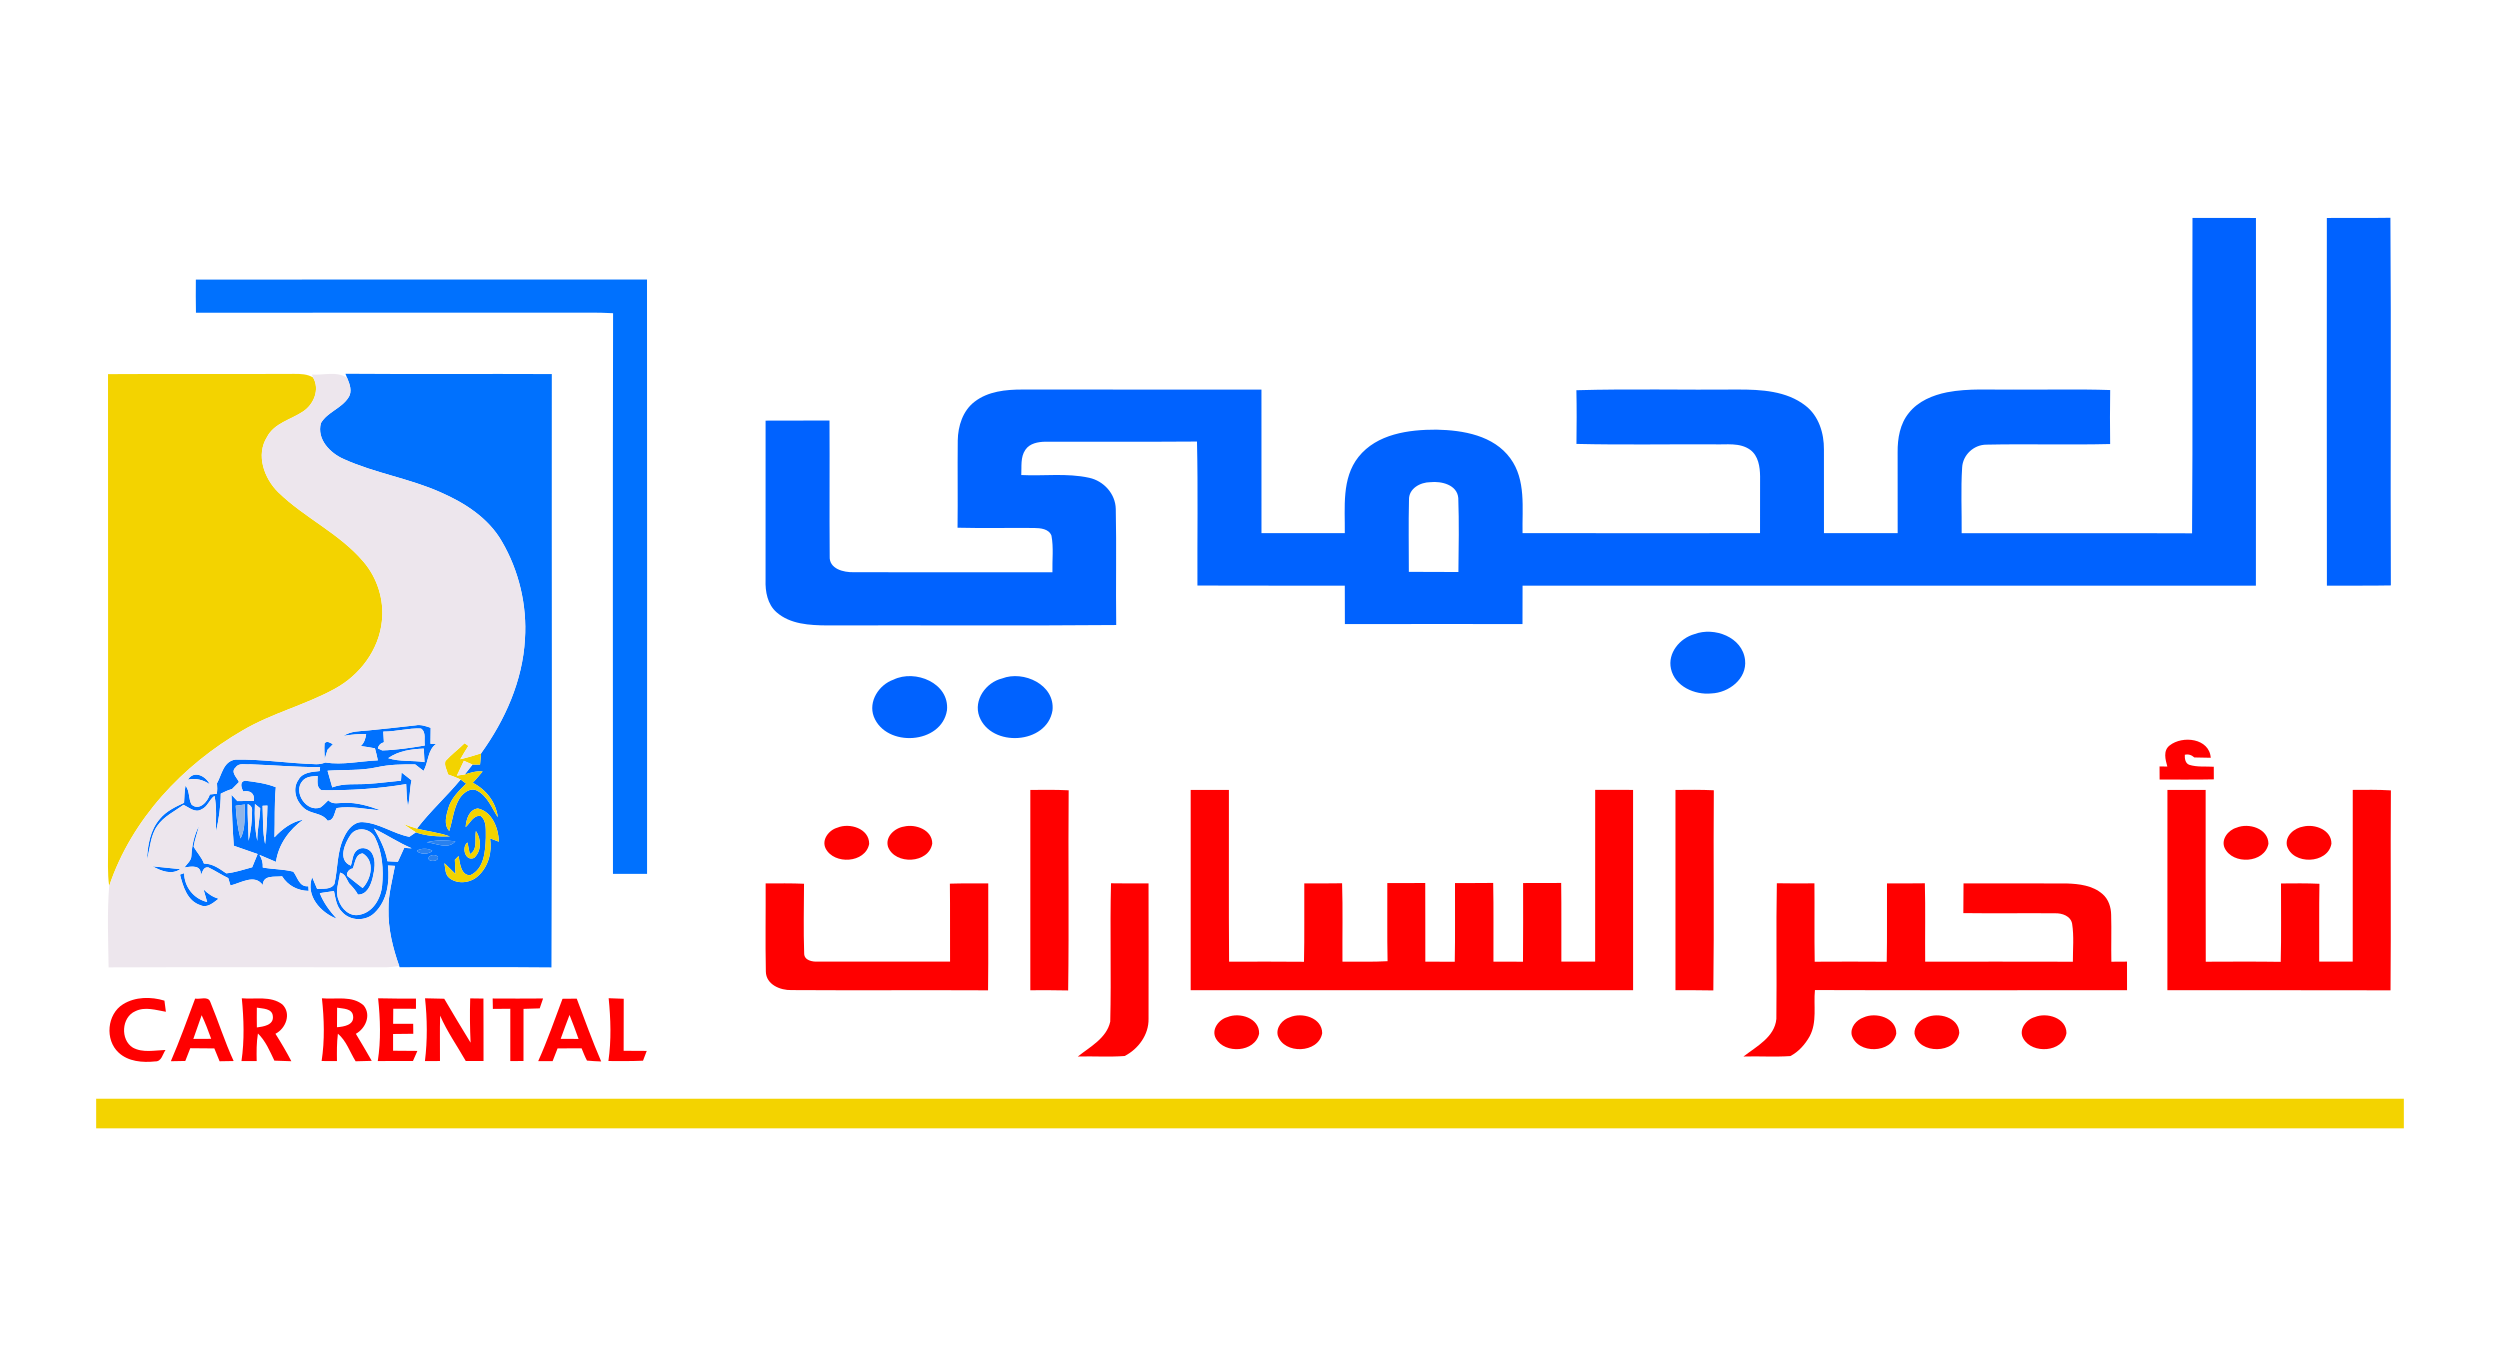 <svg width="208" height="112" viewBox="0 0 208 112" fill="none" xmlns="http://www.w3.org/2000/svg">
<path d="M182.415 18.133C184.175 18.133 185.935 18.13 187.695 18.135C187.695 28.333 187.705 38.529 187.69 48.727C167.353 48.725 147.015 48.722 126.678 48.73C126.678 49.793 126.681 50.856 126.671 51.921C121.745 51.921 116.82 51.914 111.894 51.923C111.884 50.858 111.887 49.793 111.887 48.73C107.801 48.715 103.712 48.737 99.626 48.717C99.609 44.724 99.68 40.729 99.589 36.736C95.387 36.77 91.188 36.736 86.986 36.751C86.38 36.758 85.676 36.879 85.312 37.422C84.886 38.036 85.012 38.82 84.97 39.523C86.85 39.619 88.766 39.343 90.619 39.752C91.83 40.014 92.805 41.081 92.832 42.344C92.901 45.563 92.825 48.784 92.869 52.002C84.849 52.072 76.829 52.01 68.81 52.035C67.367 52.022 65.755 51.943 64.613 50.944C63.852 50.281 63.663 49.22 63.695 48.256C63.702 43.836 63.702 39.417 63.697 34.997C65.469 34.985 67.242 35 69.014 34.987C69.039 38.751 68.999 42.514 69.031 46.278C68.967 47.341 70.201 47.632 71.03 47.607C76.541 47.62 82.053 47.615 87.562 47.61C87.537 46.596 87.67 45.565 87.481 44.564C87.266 43.992 86.56 43.935 86.038 43.928C83.914 43.908 81.79 43.96 79.668 43.906C79.7 41.489 79.658 39.072 79.685 36.654C79.702 35.453 80.101 34.173 81.088 33.421C82.206 32.556 83.677 32.41 85.044 32.41C91.68 32.42 98.316 32.405 104.953 32.417C104.955 36.398 104.948 40.379 104.955 44.359C107.266 44.362 109.575 44.362 111.887 44.359C111.914 42.224 111.606 39.814 113.024 38.018C114.555 36.095 117.211 35.739 119.513 35.747C121.728 35.789 124.273 36.223 125.666 38.142C126.976 39.937 126.636 42.268 126.676 44.354C133.263 44.369 139.847 44.362 146.434 44.357C146.437 42.781 146.444 41.205 146.439 39.626C146.43 38.837 146.297 37.922 145.615 37.422C144.751 36.803 143.638 37.005 142.646 36.97C138.818 36.95 134.988 37.025 131.161 36.933C131.18 35.444 131.188 33.956 131.156 32.467C135.636 32.338 140.123 32.452 144.606 32.41C146.526 32.407 148.633 32.519 150.21 33.747C151.323 34.6 151.766 36.048 151.751 37.407C151.759 39.723 151.749 42.041 151.754 44.357C153.797 44.364 155.84 44.362 157.886 44.359C157.888 42.115 157.886 39.873 157.883 37.629C157.871 36.482 158.075 35.259 158.823 34.351C159.594 33.377 160.802 32.879 161.989 32.639C163.801 32.287 165.657 32.447 167.49 32.412C170.183 32.437 172.876 32.361 175.567 32.452C175.542 33.949 175.547 35.446 175.564 36.943C172.133 37.029 168.697 36.921 165.265 36.995C164.214 36.997 163.298 37.853 163.249 38.911C163.134 40.724 163.227 42.544 163.21 44.362C169.6 44.369 175.99 44.347 182.38 44.372C182.449 35.626 182.38 26.881 182.415 18.133ZM117.228 41.592C117.179 43.587 117.218 45.585 117.216 47.58C118.592 47.588 119.966 47.578 121.339 47.593C121.364 45.541 121.401 43.484 121.329 41.437C121.236 40.327 119.924 40.021 119.008 40.117C118.171 40.12 117.196 40.642 117.228 41.592Z" fill="#0062FF"/>
<path d="M193.593 18.135C195.355 18.125 197.118 18.147 198.882 18.12C198.954 28.316 198.875 38.512 198.919 48.707C197.145 48.742 195.372 48.715 193.598 48.727C193.58 38.529 193.593 28.331 193.593 18.135Z" fill="#0062FF"/>
<path d="M140.982 52.757C142.622 52.138 144.982 52.999 145.189 54.915C145.364 56.481 143.825 57.643 142.385 57.694C141.004 57.837 139.348 57.108 139.025 55.645C138.73 54.333 139.764 53.097 140.982 52.757Z" fill="#0062FF"/>
<path d="M74.334 56.548C76.14 55.665 79.005 56.826 78.789 59.09C78.348 61.937 73.716 62.218 72.701 59.626C72.224 58.358 73.127 56.972 74.334 56.548Z" fill="#0062FF"/>
<path d="M83.375 56.447C85.154 55.756 87.796 56.964 87.567 59.11C87.102 61.941 82.464 62.215 81.477 59.611C80.975 58.237 82.036 56.772 83.375 56.447Z" fill="#0062FF"/>
<path d="M16.295 23.263C28.807 23.253 41.319 23.258 53.831 23.26C53.846 39.74 53.839 56.22 53.836 72.703C52.891 72.707 51.943 72.707 50.998 72.705C50.996 57.157 50.976 41.607 51.008 26.059C49.637 25.976 48.263 26.03 46.892 26.015C36.694 26.018 26.498 26.01 16.303 26.02C16.288 25.1 16.285 24.183 16.295 23.263Z" fill="#0071FE"/>
<path d="M28.741 31.098C34.464 31.142 40.187 31.096 45.91 31.123C45.891 47.578 45.95 64.031 45.881 80.486C41.669 80.444 37.46 80.474 33.248 80.469L33.218 80.383C32.679 78.863 32.285 77.268 32.322 75.645C32.303 74.419 32.642 73.235 32.861 72.041C32.716 72.034 32.423 72.019 32.276 72.012C32.431 73.386 32.217 74.937 31.178 75.938C30.457 76.666 29.157 76.653 28.468 75.886C27.99 75.433 27.916 74.747 27.786 74.135C27.392 74.192 27.001 74.249 26.609 74.311C26.919 75.12 27.444 75.808 28.02 76.444C26.666 75.926 25.401 74.515 25.972 72.981C26.114 73.302 26.252 73.627 26.385 73.955C26.873 73.918 27.523 74.042 27.823 73.548C28.121 72.254 28.022 70.855 28.63 69.637C28.911 69.035 29.41 68.382 30.144 68.399C31.537 68.468 32.709 69.365 34.058 69.622C34.193 69.528 34.462 69.343 34.597 69.25C35.5 69.583 36.477 69.597 37.428 69.592C36.544 69.267 35.599 69.183 34.693 68.936C35.803 67.486 37.164 66.26 38.326 64.855C38.442 64.941 38.671 65.114 38.784 65.2C38.183 65.792 37.541 66.408 37.3 67.247C37.125 67.851 36.903 68.608 37.376 69.139C37.661 68.243 37.735 67.267 38.223 66.448C38.521 65.977 39.116 65.493 39.695 65.782C40.564 66.233 40.911 67.22 41.42 67.997C41.255 66.729 40.45 65.703 39.333 65.128C39.611 64.82 39.889 64.512 40.153 64.189C39.638 64.135 39.148 64.278 38.668 64.435C38.885 64.164 39.099 63.89 39.311 63.617C39.468 63.614 39.783 63.612 39.941 63.609C39.961 63.377 40.005 62.909 40.027 62.677C42.026 59.902 43.483 56.637 43.675 53.184C43.862 50.36 43.18 47.484 41.753 45.043C40.642 43.109 38.688 41.851 36.692 40.976C34.083 39.802 31.207 39.375 28.603 38.196C27.466 37.7 26.341 36.551 26.7 35.205C27.239 34.275 28.423 33.979 28.992 33.071C29.332 32.566 29.093 31.944 28.881 31.441L28.741 31.098ZM38.742 68.813C39.129 68.48 39.382 67.792 39.998 67.891C40.522 68.32 40.401 69.107 40.419 69.716C40.374 70.826 40.293 72.271 39.141 72.814C38.343 72.873 38.262 71.792 38.156 71.22C38.078 71.299 37.922 71.459 37.844 71.538C37.858 71.93 37.878 72.325 37.9 72.72C37.588 72.419 37.285 72.115 36.975 71.815C37.063 72.239 37.012 72.776 37.406 73.065C38.087 73.593 39.151 73.465 39.769 72.887C40.635 72.118 40.96 70.877 40.775 69.753C41.019 69.847 41.265 69.94 41.511 70.029C41.474 68.917 40.955 67.523 39.756 67.264C39.013 67.368 38.789 68.177 38.742 68.813ZM29.169 69.459C28.672 70.179 28.084 71.575 29.189 72.022C29.344 71.583 29.319 71.016 29.728 70.715C30.129 70.404 30.762 70.596 30.976 71.038C31.303 71.657 31.146 72.394 31.003 73.043C30.843 73.659 30.54 74.441 29.78 74.431C29.593 74.069 29.312 73.775 29.036 73.482C28.829 73.149 28.733 72.7 28.293 72.604C28.212 73.354 27.86 74.143 28.17 74.883C28.394 75.608 29.1 76.296 29.91 76.109C31.043 75.901 31.685 74.754 31.791 73.689C31.919 72.355 31.818 70.932 31.22 69.713C30.858 68.924 29.691 68.722 29.169 69.459ZM31.111 68.929C31.604 69.785 32.066 70.673 32.234 71.657C32.522 71.669 32.812 71.684 33.103 71.699C33.282 71.309 33.457 70.919 33.635 70.53C33.841 70.559 34.048 70.576 34.257 70.579C33.167 70.115 32.172 69.459 31.111 68.929ZM39.596 69.139C39.466 69.79 39.786 70.675 39.089 71.07C39.04 70.826 38.941 70.337 38.895 70.093C38.375 70.49 38.71 71.696 39.444 71.378C40.076 70.801 40.054 69.814 39.596 69.139ZM35.503 70.081C36.276 70.145 37.268 70.717 37.886 69.997C37.093 69.908 36.281 69.871 35.503 70.081ZM34.695 70.774C34.86 71.119 35.776 71.092 35.963 70.774C35.591 70.572 35.065 70.559 34.695 70.774ZM29.351 72.258C29.029 72.271 28.64 72.791 29.046 72.996C29.413 73.302 29.797 73.585 30.171 73.884C30.892 73.132 31.22 71.632 30.183 71.006C29.568 71.038 29.543 71.82 29.351 72.258ZM35.7 71.272C35.414 71.77 36.601 71.741 36.428 71.26C36.187 71.094 35.943 71.099 35.7 71.272Z" fill="#0071FE"/>
<path d="M30.681 60.768C31.975 60.627 33.275 60.509 34.567 60.351C35.005 60.262 35.424 60.413 35.833 60.553C35.825 60.997 35.823 61.441 35.818 61.885C35.936 61.887 36.175 61.892 36.293 61.895C35.567 62.381 35.653 63.421 35.239 64.137C35.005 63.957 34.774 63.779 34.543 63.599C33.472 63.587 32.396 63.606 31.345 63.838C30.001 64.137 28.615 64.026 27.252 64.124C27.38 64.585 27.51 65.049 27.645 65.51C28.615 65.138 29.662 65.293 30.671 65.214C31.572 65.158 32.465 65.032 33.361 64.951C33.373 64.78 33.396 64.438 33.408 64.267C33.684 64.487 33.959 64.704 34.24 64.923C34.08 65.636 34.112 66.376 33.942 67.089C33.834 66.477 33.819 65.856 33.794 65.237C31.468 65.631 29.105 65.774 26.75 65.747C26.302 65.513 26.437 64.965 26.427 64.561C25.991 64.595 25.479 64.598 25.174 64.968C24.345 65.883 25.499 67.626 26.668 67.175C26.907 67.005 27.107 66.788 27.313 66.583C27.677 66.973 28.209 66.785 28.672 66.795C29.701 66.756 30.703 67.062 31.658 67.414C30.442 67.34 29.231 67.034 28.01 67.229C27.811 67.597 27.803 68.285 27.249 68.278C26.777 67.585 25.817 67.76 25.253 67.2C24.613 66.638 24.31 65.629 24.825 64.884C25.172 64.243 25.967 64.223 26.599 64.151L26.631 63.828C24.684 63.831 22.745 63.661 20.802 63.589C20.411 63.636 19.889 63.446 19.621 63.833C19.148 64.228 19.707 64.677 19.882 65.064C19.685 65.254 19.493 65.449 19.306 65.646C18.979 65.742 18.668 65.878 18.368 66.033C18.363 67.111 18.203 68.181 17.962 69.23C17.952 68.228 18.053 67.205 17.846 66.218C17.42 66.504 17.275 67.136 16.761 67.34C16.236 67.663 15.729 67.18 15.271 66.963C14.523 67.508 13.637 67.92 13.095 68.704C12.5 69.521 12.5 70.576 12.226 71.516C12.286 70.327 12.492 69.057 13.3 68.13C13.822 67.491 14.582 67.133 15.313 66.793C15.333 66.314 15.357 65.836 15.431 65.362C15.801 65.811 15.663 66.45 15.941 66.943C16.573 67.493 17.275 66.704 17.46 66.1C17.605 66.085 17.895 66.053 18.041 66.038C18.08 65.75 18.082 65.461 18.053 65.17C18.457 64.442 18.587 63.33 19.599 63.197C21.822 63.16 24.032 63.515 26.252 63.579C26.53 63.594 26.801 63.547 27.06 63.441C28.517 63.666 29.979 63.323 31.436 63.261C31.367 62.923 31.289 62.59 31.195 62.26C30.806 62.186 30.412 62.127 30.018 62.07C30.304 61.803 30.417 61.448 30.462 61.071C29.829 61.061 29.201 61.118 28.581 61.226C29.199 60.805 29.967 60.844 30.681 60.768ZM31.887 60.869C31.904 61.165 31.924 61.461 31.941 61.754C31.655 61.845 31.488 62.018 31.441 62.27C31.532 62.309 31.715 62.393 31.805 62.435C32.992 62.4 34.173 62.22 35.345 62.025C35.259 61.557 35.488 60.925 35.025 60.612C33.974 60.565 32.94 60.879 31.887 60.869ZM32.298 63.079C33.275 63.397 34.316 63.244 35.318 63.409C35.296 63.034 35.276 62.659 35.259 62.284C34.233 62.326 33.157 62.469 32.298 63.079Z" fill="#0071FE"/>
<path d="M27.003 61.839C27.227 61.594 27.476 61.821 27.7 61.917C27.587 62.033 27.363 62.265 27.249 62.381C27.178 62.64 27.102 62.897 27.018 63.151C26.996 62.714 26.971 62.275 27.003 61.839Z" fill="#0071FE"/>
<path d="M15.631 64.869C16.133 64.053 17.132 64.561 17.452 65.256C16.906 64.874 16.283 64.726 15.631 64.869Z" fill="#0071FE"/>
<path d="M20.226 65.844C20.086 65.535 19.907 65.037 20.396 64.953C21.258 65.059 22.134 65.173 22.949 65.496C22.814 66.882 22.882 68.275 22.836 69.664C23.485 68.963 24.271 68.371 25.231 68.191C24.057 69.032 23.166 70.256 22.961 71.711C22.503 71.519 22.043 71.329 21.59 71.129C21.792 71.445 21.886 71.8 21.863 72.177C22.703 72.33 23.574 72.31 24.401 72.522C24.778 72.996 24.879 73.807 25.659 73.736L25.679 74.125C24.765 74.106 23.956 73.689 23.468 72.907C22.875 72.993 21.895 72.759 21.861 73.637C21.184 72.683 20.047 73.472 19.175 73.672C19.129 73.519 19.038 73.213 18.991 73.06C18.422 72.793 17.903 72.438 17.339 72.17C16.901 72.1 16.854 72.564 16.697 72.85C16.8 71.935 15.926 72.071 15.335 72.184C15.554 71.871 15.926 71.605 15.924 71.188C15.973 70.327 16.15 69.474 16.559 68.712C16.421 69.289 16.207 69.846 16.113 70.433C16.369 70.922 16.78 71.316 16.967 71.847C17.694 71.849 18.257 72.273 18.828 72.663C19.564 72.591 20.268 72.345 20.982 72.155C21.127 71.787 21.277 71.42 21.433 71.057C20.77 70.83 20.113 70.596 19.451 70.367C19.35 68.954 19.291 67.538 19.257 66.122C19.38 66.255 19.628 66.519 19.751 66.652C20.209 66.64 20.667 66.635 21.125 66.633C21.209 65.994 20.8 65.745 20.226 65.844ZM19.613 67.035C19.65 67.955 19.773 68.867 20.007 69.76C20.47 68.902 20.308 67.871 20.379 66.934C20.187 66.958 19.805 67.01 19.613 67.035ZM20.605 66.899C20.586 67.918 20.667 68.934 20.687 69.955C20.864 69.136 20.985 68.305 20.97 67.466C20.997 67.198 20.874 67.008 20.605 66.899ZM21.211 66.897C21.169 67.923 21.201 68.956 21.408 69.967C21.388 69.05 21.63 68.157 21.649 67.244C21.541 67.158 21.322 66.983 21.211 66.897ZM21.846 67.042C21.898 68.103 21.834 69.178 22.058 70.224C22.188 69.161 22.223 68.09 22.25 67.025C22.149 67.027 21.947 67.037 21.846 67.042Z" fill="#0071FE"/>
<path d="M12.689 72.079C13.457 72.155 14.228 72.231 14.996 72.313C14.265 72.821 13.388 72.456 12.689 72.079Z" fill="#0071FE"/>
<path d="M14.976 72.766C15.062 72.737 15.234 72.673 15.321 72.643C15.335 73.787 16.118 74.784 17.236 75.045C17.137 74.69 17.036 74.342 16.93 73.992C17.29 74.345 17.701 74.638 18.193 74.772C17.76 75.09 17.258 75.585 16.672 75.312C15.582 74.964 15.227 73.76 14.976 72.766Z" fill="#0071FE"/>
<path d="M8.987 31.128C14.149 31.096 19.311 31.135 24.473 31.108C25.009 31.103 25.575 31.118 26.048 31.409C26.627 32.391 26.11 33.646 25.216 34.233C24.204 34.919 22.826 35.19 22.218 36.356C21.268 37.851 21.982 39.817 23.156 40.964C25.341 43.09 28.234 44.379 30.228 46.722C31.39 48.071 31.968 49.901 31.773 51.675C31.532 54.065 29.94 56.171 27.862 57.303C25.408 58.654 22.636 59.333 20.214 60.753C15.212 63.644 10.944 68.172 9.083 73.716C8.928 72.636 9.002 71.543 8.992 70.456C8.987 57.347 8.999 44.236 8.987 31.128Z" fill="#F3D300"/>
<path d="M38.651 61.838C38.73 61.892 38.89 62.003 38.969 62.057C38.737 62.422 38.513 62.792 38.297 63.17C38.88 63.032 39.456 62.861 40.027 62.676C40.005 62.908 39.961 63.377 39.941 63.609C39.783 63.611 39.468 63.614 39.311 63.616C39.072 63.513 38.833 63.407 38.597 63.298C38.403 63.707 38.206 64.117 38.014 64.529C38.178 64.504 38.506 64.46 38.668 64.435C39.148 64.277 39.638 64.134 40.153 64.188C39.889 64.511 39.611 64.82 39.333 65.128C40.45 65.703 41.255 66.729 41.42 67.996C40.911 67.219 40.564 66.233 39.695 65.781C39.116 65.493 38.521 65.976 38.223 66.447C37.735 67.266 37.661 68.243 37.376 69.138C36.903 68.608 37.125 67.851 37.3 67.246C37.541 66.408 38.183 65.791 38.784 65.2C38.671 65.113 38.442 64.941 38.326 64.854C37.984 64.694 37.63 64.566 37.275 64.435C37.199 64.07 36.933 63.697 37.061 63.32C37.546 62.78 38.137 62.348 38.651 61.838Z" fill="#F3D300"/>
<path d="M38.742 68.813C38.789 68.177 39.013 67.368 39.756 67.264C40.955 67.523 41.474 68.917 41.511 70.029C41.265 69.94 41.019 69.846 40.775 69.753C40.96 70.877 40.635 72.118 39.769 72.887C39.151 73.465 38.087 73.593 37.406 73.065C37.012 72.776 37.063 72.239 36.975 71.814C37.285 72.115 37.588 72.419 37.9 72.72C37.878 72.325 37.858 71.93 37.844 71.538C37.922 71.459 38.078 71.299 38.156 71.22C38.262 71.792 38.343 72.873 39.141 72.813C40.293 72.271 40.374 70.826 40.419 69.716C40.401 69.106 40.522 68.32 39.998 67.891C39.382 67.792 39.129 68.48 38.742 68.813Z" fill="#F3D300"/>
<path d="M33.556 68.556C33.935 68.684 34.309 68.823 34.693 68.936C35.599 69.183 36.544 69.266 37.428 69.592C36.477 69.597 35.5 69.582 34.597 69.249C34.245 69.025 33.9 68.793 33.556 68.556Z" fill="#F3D300"/>
<path d="M39.596 69.139C40.054 69.814 40.076 70.801 39.444 71.378C38.71 71.696 38.375 70.49 38.895 70.093C38.941 70.337 39.04 70.826 39.089 71.07C39.786 70.675 39.466 69.79 39.596 69.139Z" fill="#F3D300"/>
<path d="M8 91.414C72 91.414 136 91.414 200 91.414C200 92.235 200 93.057 200 93.878C136 93.88 72 93.88 8 93.878C8 93.057 8 92.235 8 91.414Z" fill="#F3D300"/>
<path d="M25.95 31.162C26.907 31.234 28.047 30.856 28.881 31.441C29.093 31.944 29.332 32.565 28.992 33.071C28.423 33.979 27.239 34.275 26.7 35.204C26.341 36.551 27.466 37.7 28.603 38.196C31.207 39.375 34.082 39.802 36.692 40.976C38.688 41.851 40.642 43.109 41.753 45.042C43.18 47.484 43.862 50.36 43.675 53.184C43.483 56.637 42.026 59.902 40.027 62.677C39.456 62.862 38.88 63.032 38.297 63.17C38.513 62.793 38.737 62.423 38.969 62.058C38.89 62.003 38.73 61.892 38.651 61.838C38.137 62.349 37.546 62.78 37.061 63.32C36.933 63.698 37.199 64.07 37.275 64.435C37.63 64.566 37.984 64.694 38.326 64.855C37.164 66.26 35.803 67.486 34.693 68.936C34.309 68.823 33.935 68.685 33.556 68.556C33.9 68.793 34.245 69.025 34.597 69.249C34.462 69.343 34.193 69.528 34.058 69.622C32.709 69.365 31.537 68.468 30.144 68.399C29.41 68.381 28.911 69.035 28.63 69.637C28.022 70.855 28.121 72.253 27.823 73.548C27.522 74.041 26.873 73.918 26.385 73.955C26.252 73.627 26.114 73.302 25.972 72.981C25.401 74.515 26.666 75.926 28.02 76.444C27.444 75.807 26.919 75.119 26.609 74.31C27.001 74.249 27.392 74.192 27.786 74.135C27.916 74.747 27.99 75.433 28.468 75.886C29.157 76.653 30.457 76.666 31.178 75.938C32.217 74.937 32.431 73.385 32.276 72.012C32.423 72.019 32.716 72.034 32.861 72.041C32.642 73.235 32.303 74.419 32.322 75.645C32.285 77.267 32.679 78.863 33.218 80.382C32.857 80.427 32.495 80.469 32.13 80.479C24.433 80.474 16.733 80.456 9.036 80.486C9.004 78.232 8.906 75.963 9.083 73.716C10.944 68.172 15.212 63.644 20.214 60.753C22.636 59.332 25.408 58.654 27.862 57.303C29.94 56.171 31.532 54.064 31.773 51.675C31.968 49.901 31.39 48.071 30.228 46.722C28.234 44.379 25.341 43.089 23.156 40.963C21.982 39.816 21.268 37.851 22.218 36.356C22.826 35.19 24.204 34.918 25.216 34.233C26.11 33.646 26.626 32.39 26.048 31.409L25.95 31.162ZM30.681 60.768C29.967 60.844 29.199 60.805 28.581 61.227C29.201 61.118 29.829 61.061 30.462 61.071C30.417 61.449 30.304 61.804 30.018 62.07C30.412 62.127 30.806 62.186 31.195 62.26C31.289 62.59 31.367 62.923 31.436 63.261C29.979 63.323 28.517 63.666 27.06 63.441C26.801 63.547 26.53 63.594 26.252 63.579C24.032 63.515 21.822 63.16 19.599 63.197C18.587 63.33 18.457 64.443 18.053 65.17C18.082 65.461 18.08 65.75 18.041 66.038C17.895 66.053 17.605 66.085 17.46 66.1C17.275 66.704 16.573 67.493 15.941 66.943C15.663 66.45 15.801 65.811 15.431 65.362C15.357 65.836 15.333 66.314 15.313 66.793C14.582 67.133 13.822 67.491 13.3 68.13C12.492 69.057 12.286 70.327 12.226 71.516C12.5 70.576 12.5 69.521 13.095 68.704C13.637 67.92 14.523 67.508 15.271 66.963C15.729 67.18 16.236 67.664 16.761 67.341C17.275 67.136 17.42 66.504 17.846 66.218C18.053 67.205 17.952 68.228 17.962 69.23C18.203 68.181 18.363 67.111 18.368 66.033C18.668 65.878 18.978 65.742 19.306 65.646C19.493 65.449 19.685 65.254 19.882 65.064C19.707 64.677 19.148 64.228 19.621 63.833C19.889 63.446 20.411 63.636 20.802 63.589C22.745 63.661 24.684 63.831 26.631 63.828L26.599 64.152C25.967 64.223 25.172 64.243 24.825 64.884C24.31 65.629 24.613 66.638 25.253 67.2C25.817 67.76 26.777 67.585 27.249 68.278C27.803 68.285 27.81 67.597 28.01 67.23C29.231 67.035 30.442 67.341 31.658 67.415C30.703 67.062 29.701 66.756 28.672 66.796C28.209 66.786 27.677 66.973 27.313 66.583C27.106 66.788 26.907 67.005 26.668 67.175C25.499 67.627 24.345 65.883 25.174 64.968C25.479 64.598 25.991 64.596 26.427 64.561C26.437 64.966 26.302 65.513 26.75 65.747C29.105 65.774 31.468 65.631 33.794 65.237C33.819 65.856 33.834 66.477 33.942 67.089C34.112 66.376 34.08 65.636 34.24 64.924C33.959 64.704 33.684 64.487 33.408 64.267C33.396 64.438 33.373 64.781 33.361 64.951C32.465 65.032 31.572 65.158 30.671 65.215C29.662 65.293 28.615 65.138 27.645 65.51C27.51 65.049 27.38 64.586 27.252 64.124C28.615 64.026 30.001 64.137 31.345 63.838C32.396 63.606 33.472 63.587 34.543 63.599C34.774 63.779 35.005 63.957 35.239 64.137C35.653 63.422 35.567 62.381 36.293 61.895C36.175 61.892 35.936 61.888 35.818 61.885C35.823 61.441 35.825 60.997 35.833 60.553C35.424 60.413 35.005 60.262 34.567 60.351C33.275 60.509 31.975 60.627 30.681 60.768ZM27.003 61.838C26.971 62.275 26.996 62.714 27.018 63.15C27.102 62.896 27.178 62.64 27.249 62.381C27.362 62.265 27.586 62.033 27.7 61.917C27.476 61.821 27.227 61.594 27.003 61.838ZM15.631 64.869C16.283 64.726 16.906 64.874 17.452 65.257C17.132 64.561 16.133 64.053 15.631 64.869ZM20.226 65.844C20.8 65.745 21.209 65.994 21.125 66.633C20.667 66.635 20.209 66.64 19.751 66.652C19.628 66.519 19.38 66.255 19.257 66.122C19.291 67.538 19.35 68.954 19.451 70.367C20.113 70.596 20.77 70.83 21.433 71.057C21.277 71.42 21.127 71.787 20.982 72.155C20.268 72.345 19.564 72.591 18.828 72.663C18.257 72.273 17.694 71.849 16.967 71.847C16.78 71.316 16.369 70.922 16.113 70.433C16.207 69.846 16.421 69.289 16.559 68.712C16.15 69.474 15.973 70.327 15.924 71.188C15.926 71.605 15.554 71.871 15.335 72.184C15.926 72.071 16.8 71.935 16.697 72.85C16.854 72.564 16.901 72.1 17.339 72.17C17.903 72.438 18.422 72.793 18.991 73.06C19.038 73.213 19.129 73.519 19.175 73.672C20.047 73.472 21.184 72.683 21.861 73.637C21.895 72.759 22.875 72.993 23.468 72.907C23.956 73.689 24.765 74.106 25.679 74.125L25.659 73.736C24.879 73.807 24.778 72.996 24.401 72.522C23.574 72.31 22.703 72.33 21.863 72.177C21.886 71.8 21.792 71.445 21.59 71.129C22.043 71.329 22.503 71.519 22.961 71.711C23.166 70.256 24.057 69.032 25.231 68.191C24.271 68.371 23.485 68.963 22.836 69.664C22.882 68.275 22.814 66.882 22.949 65.496C22.134 65.173 21.258 65.059 20.396 64.953C19.906 65.037 20.086 65.535 20.226 65.844ZM12.689 72.078C13.388 72.456 14.265 72.821 14.996 72.313C14.228 72.231 13.457 72.155 12.689 72.078ZM14.976 72.766C15.227 73.76 15.582 74.964 16.672 75.312C17.258 75.585 17.76 75.09 18.193 74.772C17.701 74.638 17.29 74.345 16.93 73.992C17.036 74.342 17.137 74.69 17.236 75.045C16.118 74.784 15.335 73.787 15.321 72.643C15.234 72.673 15.062 72.737 14.976 72.766Z" fill="#EDE6ED"/>
<path d="M31.887 60.869C32.94 60.879 33.974 60.565 35.025 60.612C35.488 60.925 35.259 61.557 35.345 62.025C34.173 62.22 32.992 62.4 31.805 62.435C31.714 62.393 31.532 62.309 31.441 62.27C31.488 62.018 31.655 61.845 31.941 61.754C31.924 61.461 31.904 61.165 31.887 60.869Z" fill="#EDE6ED"/>
<path d="M32.298 63.078C33.157 62.469 34.233 62.326 35.259 62.284C35.276 62.659 35.296 63.034 35.318 63.409C34.316 63.244 33.275 63.397 32.298 63.078Z" fill="#EDE6ED"/>
<path d="M38.597 63.298C38.833 63.407 39.072 63.513 39.311 63.617C39.099 63.89 38.885 64.164 38.668 64.435C38.506 64.46 38.178 64.504 38.014 64.529C38.206 64.117 38.403 63.708 38.597 63.298Z" fill="#EDE6ED"/>
<path d="M20.605 66.899C20.874 67.007 20.997 67.197 20.97 67.466C20.985 68.305 20.864 69.136 20.687 69.955C20.667 68.934 20.586 67.918 20.605 66.899Z" fill="#EDE6ED"/>
<path d="M21.211 66.897C21.322 66.983 21.541 67.158 21.649 67.244C21.63 68.157 21.388 69.05 21.408 69.967C21.201 68.956 21.169 67.922 21.211 66.897Z" fill="#EDE6ED"/>
<path d="M21.846 67.042C21.947 67.037 22.149 67.027 22.25 67.024C22.223 68.09 22.188 69.16 22.058 70.223C21.834 69.177 21.898 68.102 21.846 67.042Z" fill="#EDE6ED"/>
<path d="M29.169 69.459C29.691 68.722 30.858 68.924 31.22 69.713C31.818 70.931 31.919 72.355 31.791 73.689C31.685 74.754 31.042 75.901 29.91 76.108C29.1 76.296 28.394 75.608 28.17 74.882C27.86 74.143 28.212 73.353 28.293 72.604C28.733 72.7 28.829 73.149 29.036 73.482C29.312 73.775 29.593 74.069 29.78 74.431C30.54 74.441 30.843 73.659 31.003 73.043C31.146 72.394 31.303 71.657 30.976 71.037C30.762 70.596 30.129 70.404 29.728 70.715C29.319 71.015 29.344 71.583 29.189 72.022C28.084 71.575 28.672 70.179 29.169 69.459Z" fill="#EDE6ED"/>
<path d="M31.111 68.929C32.172 69.459 33.167 70.115 34.257 70.579C34.048 70.576 33.841 70.559 33.635 70.529C33.457 70.919 33.282 71.309 33.103 71.698C32.812 71.684 32.522 71.669 32.234 71.656C32.066 70.672 31.604 69.784 31.111 68.929Z" fill="#EDE6ED"/>
<path d="M29.351 72.259C29.543 71.82 29.568 71.038 30.183 71.006C31.22 71.632 30.892 73.132 30.171 73.884C29.797 73.586 29.413 73.302 29.046 72.996C28.64 72.791 29.029 72.271 29.351 72.259Z" fill="#EDE6ED"/>
<path d="M180.515 62.021C181.583 61.172 183.818 61.416 183.934 63.047C183.476 63.042 183.023 63.037 182.57 63.02C182.324 62.803 182.06 62.728 181.777 62.797C181.76 63.101 181.809 63.508 182.144 63.631C182.799 63.838 183.505 63.752 184.187 63.794C184.187 64.142 184.187 64.492 184.19 64.842C182.686 64.877 181.184 64.85 179.68 64.859C179.678 64.494 179.675 64.132 179.675 63.767C179.838 63.769 180.162 63.774 180.322 63.777C180.162 63.197 179.953 62.457 180.515 62.021Z" fill="#FF0000"/>
<path d="M85.723 65.723C86.787 65.713 87.85 65.701 88.913 65.752C88.864 71.302 88.95 76.853 88.871 82.405C87.823 82.38 86.772 82.385 85.723 82.388C85.718 76.833 85.721 71.277 85.723 65.723Z" fill="#FF0000"/>
<path d="M99.065 65.72C100.123 65.718 101.184 65.718 102.245 65.72C102.255 70.485 102.225 75.25 102.26 80.013C104.337 80.008 106.415 79.998 108.492 80.02C108.542 77.847 108.502 75.672 108.517 73.499C109.563 73.501 110.612 73.504 111.663 73.487C111.729 75.659 111.678 77.832 111.692 80.008C112.943 80 114.196 80.042 115.446 79.971C115.399 77.805 115.439 75.637 115.424 73.472C116.475 73.467 117.526 73.469 118.58 73.467C118.592 75.647 118.58 77.827 118.587 80.01C119.402 80.008 120.219 80.008 121.036 80.017C121.081 77.835 121.044 75.652 121.056 73.469C122.114 73.469 123.175 73.472 124.234 73.46C124.278 75.642 124.244 77.825 124.254 80.008C125.073 80.008 125.893 80.008 126.713 80.015C126.735 77.832 126.72 75.652 126.722 73.469C127.778 73.469 128.834 73.469 129.89 73.462C129.92 75.645 129.895 77.827 129.905 80.008C130.841 80.008 131.778 80.008 132.716 80.005C132.714 75.243 132.711 70.48 132.719 65.718C133.77 65.718 134.821 65.718 135.872 65.72C135.877 71.274 135.874 76.831 135.874 82.385C123.604 82.388 111.335 82.39 99.065 82.385C99.065 76.829 99.062 71.274 99.065 65.72Z" fill="#FF0000"/>
<path d="M139.399 65.723C140.463 65.713 141.526 65.701 142.59 65.75C142.545 71.302 142.624 76.853 142.55 82.403C141.499 82.383 140.448 82.385 139.399 82.385C139.397 76.831 139.397 71.277 139.399 65.723Z" fill="#FF0000"/>
<path d="M180.33 65.72C181.388 65.718 182.449 65.718 183.51 65.72C183.52 70.485 183.498 75.25 183.52 80.015C185.598 80.007 187.678 79.995 189.755 80.025C189.814 77.852 189.77 75.677 189.78 73.504C190.846 73.496 191.911 73.479 192.977 73.531C192.938 75.689 192.972 77.847 192.958 80.003C193.886 80.01 194.816 80.01 195.746 80.007C195.749 75.245 195.744 70.483 195.749 65.72C196.805 65.715 197.866 65.695 198.922 65.76C198.88 71.304 198.942 76.851 198.892 82.395C192.704 82.373 186.516 82.397 180.327 82.383C180.332 76.828 180.327 71.274 180.33 65.72Z" fill="#FF0000"/>
<path d="M69.669 68.862C70.683 68.435 72.327 68.926 72.315 70.216C72 71.821 69.391 71.967 68.692 70.591C68.335 69.861 68.967 69.057 69.669 68.862Z" fill="#FF0000"/>
<path d="M75.215 68.77C76.17 68.536 77.573 69.039 77.563 70.191C77.278 71.863 74.464 71.984 73.883 70.455C73.63 69.607 74.442 68.889 75.215 68.77Z" fill="#FF0000"/>
<path d="M186.07 68.867C187.087 68.436 188.721 68.919 188.734 70.204C188.421 71.834 185.758 71.975 185.088 70.549C184.773 69.831 185.391 69.064 186.07 68.867Z" fill="#FF0000"/>
<path d="M191.646 68.766C192.601 68.541 193.994 69.049 193.974 70.201C193.676 71.905 190.737 71.984 190.27 70.354C190.114 69.525 190.895 68.884 191.646 68.766Z" fill="#FF0000"/>
<path d="M63.702 73.501C64.766 73.499 65.831 73.481 66.895 73.528C66.887 75.46 66.841 77.396 66.907 79.327C66.907 79.909 67.589 80.03 68.044 80.007C71.71 80.01 75.377 80.01 79.045 80.005C79.033 77.844 79.057 75.681 79.03 73.521C80.094 73.487 81.159 73.496 82.223 73.501C82.208 76.466 82.245 79.43 82.206 82.395C76.756 82.368 71.303 82.41 65.854 82.375C64.921 82.402 63.732 81.916 63.719 80.831C63.668 78.387 63.715 75.943 63.702 73.501Z" fill="#FF0000"/>
<path d="M92.436 73.489C93.477 73.504 94.518 73.504 95.559 73.496C95.562 77.252 95.569 81.011 95.559 84.767C95.587 86.082 94.708 87.28 93.57 87.86C92.276 87.956 90.974 87.865 89.676 87.902C90.695 87.088 92.069 86.383 92.372 84.999C92.468 81.166 92.337 77.324 92.436 73.489Z" fill="#FF0000"/>
<path d="M147.833 73.486C148.874 73.504 149.918 73.504 150.961 73.494C150.981 75.667 150.944 77.842 150.983 80.015C152.98 80.005 154.976 80 156.975 80.017C157.019 77.844 156.982 75.671 156.997 73.499C158.046 73.501 159.097 73.504 160.148 73.489C160.204 75.662 160.155 77.837 160.175 80.01C164.271 80.01 168.367 80.002 172.463 80.015C172.458 78.962 172.566 77.899 172.401 76.858C172.281 76.204 171.559 75.965 170.976 75.985C168.433 75.965 165.89 76.004 163.35 75.97C163.358 75.144 163.358 74.32 163.365 73.496C166.225 73.508 169.088 73.489 171.948 73.504C172.982 73.538 174.112 73.669 174.922 74.379C175.426 74.808 175.643 75.477 175.648 76.125C175.685 77.42 175.638 78.717 175.665 80.015C176.098 80.01 176.532 80.007 176.967 80.007C176.97 80.799 176.97 81.593 176.97 82.385C168.313 82.38 159.658 82.404 151.003 82.373C150.873 83.655 151.202 85.041 150.56 86.225C150.183 86.896 149.642 87.51 148.955 87.865C147.658 87.954 146.356 87.862 145.058 87.902C146.134 87.066 147.653 86.289 147.793 84.775C147.84 81.013 147.761 77.248 147.833 73.486Z" fill="#FF0000"/>
<path d="M10.24 83.551C11.257 82.922 12.564 82.912 13.681 83.253C13.711 83.485 13.772 83.948 13.802 84.18C12.972 84.04 12.071 83.734 11.262 84.131C10.105 84.622 9.994 86.511 11.052 87.162C11.887 87.618 12.871 87.382 13.772 87.357C13.529 87.695 13.45 88.331 12.913 88.309C11.865 88.42 10.673 88.329 9.866 87.574C8.714 86.511 8.901 84.377 10.24 83.551Z" fill="#FF0000"/>
<path d="M16.236 83.083C16.64 83.167 17.307 82.849 17.494 83.352C18.171 84.982 18.698 86.674 19.439 88.277C19.047 88.282 18.659 88.287 18.27 88.297C18.122 87.939 17.977 87.584 17.834 87.229C17.164 87.226 16.497 87.221 15.83 87.212C15.69 87.564 15.555 87.917 15.417 88.272C15.015 88.277 14.614 88.284 14.215 88.294C14.951 86.583 15.582 84.827 16.236 83.083ZM16.778 84.464C16.549 85.12 16.315 85.779 16.086 86.437C16.581 86.435 17.076 86.432 17.57 86.43C17.334 85.764 17.078 85.105 16.778 84.464Z" fill="#FF0000"/>
<path d="M35.362 83.058C35.894 83.073 36.428 83.083 36.96 83.095C37.686 84.316 38.403 85.544 39.153 86.75C39.097 85.522 39.082 84.294 39.121 83.066C39.488 83.07 39.855 83.075 40.222 83.08C40.236 84.812 40.222 86.543 40.229 88.277C39.737 88.277 39.244 88.277 38.752 88.277C38.038 87.019 37.196 85.833 36.62 84.503C36.581 85.761 36.615 87.019 36.606 88.277C36.19 88.277 35.774 88.279 35.355 88.282C35.567 86.553 35.55 84.787 35.362 83.058Z" fill="#FF0000"/>
<path d="M40.99 83.075C42.388 83.083 43.786 83.085 45.184 83.073C45.09 83.347 44.997 83.62 44.903 83.897C44.453 83.914 44.005 83.926 43.557 83.938C43.552 85.384 43.557 86.831 43.554 88.277C43.188 88.277 42.821 88.277 42.457 88.279C42.457 86.829 42.457 85.379 42.457 83.929C41.974 83.931 41.489 83.933 41.007 83.941C40.999 83.652 40.995 83.364 40.99 83.075Z" fill="#FF0000"/>
<path d="M46.801 83.098C47.195 83.09 47.591 83.088 47.985 83.088C48.65 84.834 49.273 86.597 50.019 88.314C49.622 88.302 49.228 88.277 48.837 88.24C48.66 87.912 48.532 87.562 48.389 87.221C47.722 87.221 47.055 87.224 46.39 87.226C46.252 87.579 46.114 87.932 45.977 88.287C45.575 88.284 45.177 88.284 44.778 88.287C45.541 86.593 46.147 84.834 46.801 83.098ZM46.649 86.435C47.143 86.435 47.638 86.435 48.135 86.437C47.897 85.766 47.648 85.1 47.385 84.442C47.131 85.103 46.887 85.769 46.649 86.435Z" fill="#FF0000"/>
<path d="M20.118 83.058C21.233 83.159 22.53 82.834 23.488 83.566C24.263 84.316 23.788 85.571 22.917 86.01C23.387 86.755 23.835 87.512 24.241 88.294C23.769 88.279 23.299 88.264 22.828 88.245C22.447 87.451 22.102 86.61 21.46 85.986C21.332 86.743 21.344 87.512 21.356 88.279C20.935 88.277 20.512 88.277 20.091 88.279C20.345 86.558 20.286 84.787 20.118 83.058ZM21.369 83.835C21.361 84.385 21.364 84.935 21.371 85.485C21.913 85.411 22.791 85.295 22.7 84.545C22.646 83.884 21.844 83.926 21.369 83.835Z" fill="#FF0000"/>
<path d="M26.784 83.058C27.931 83.169 29.324 82.799 30.26 83.657C30.902 84.449 30.42 85.564 29.607 86.013C30.058 86.758 30.498 87.507 30.929 88.264C30.481 88.274 30.036 88.284 29.588 88.299C29.105 87.527 28.827 86.605 28.113 86.003C28.017 86.758 28.027 87.52 28.035 88.282C27.609 88.277 27.183 88.277 26.759 88.277C27.025 86.558 26.971 84.782 26.784 83.058ZM28.047 83.838C28.039 84.38 28.035 84.923 28.037 85.465C28.591 85.421 29.477 85.295 29.378 84.535C29.31 83.882 28.524 83.929 28.047 83.838Z" fill="#FF0000"/>
<path d="M31.459 83.058C32.507 83.09 33.558 83.08 34.609 83.083C34.609 83.295 34.607 83.719 34.607 83.931C33.977 83.929 33.346 83.929 32.719 83.924C32.714 84.343 32.711 84.76 32.709 85.179C33.265 85.179 33.822 85.179 34.378 85.182C34.38 85.389 34.385 85.803 34.385 86.01C33.824 86.013 33.265 86.018 32.704 86.028C32.706 86.491 32.706 86.955 32.704 87.421C33.379 87.428 34.053 87.433 34.727 87.436C34.604 87.715 34.481 87.993 34.358 88.274C33.383 88.282 32.406 88.277 31.431 88.279C31.702 86.56 31.641 84.784 31.459 83.058Z" fill="#FF0000"/>
<path d="M50.641 83.051C51.06 83.068 51.476 83.083 51.894 83.098C51.887 84.54 51.897 85.983 51.887 87.426C52.527 87.431 53.169 87.431 53.809 87.436C53.706 87.705 53.6 87.976 53.499 88.25C52.539 88.292 51.579 88.284 50.619 88.277C50.87 86.553 50.811 84.78 50.641 83.051Z" fill="#FF0000"/>
<path d="M102.115 84.625C103.134 84.195 104.803 84.701 104.758 86.003C104.416 87.564 101.905 87.717 101.164 86.408C100.751 85.673 101.393 84.822 102.115 84.625Z" fill="#FF0000"/>
<path d="M107.306 84.639C108.322 84.195 110.004 84.666 110.006 85.966C109.703 87.653 106.816 87.745 106.309 86.149C106.154 85.478 106.686 84.829 107.306 84.639Z" fill="#FF0000"/>
<path d="M155.04 84.654C156.071 84.178 157.797 84.664 157.77 86.001C157.406 87.668 154.54 87.732 154.063 86.119C153.93 85.465 154.452 84.859 155.04 84.654Z" fill="#FF0000"/>
<path d="M160.246 84.664C161.26 84.188 162.986 84.629 163.013 85.941C162.745 87.707 159.623 87.751 159.286 86.003C159.252 85.401 159.697 84.861 160.246 84.664Z" fill="#FF0000"/>
<path d="M169.287 84.624C170.292 84.203 171.931 84.683 171.929 85.959C171.648 87.564 169.068 87.729 168.335 86.4C167.926 85.668 168.569 84.819 169.287 84.624Z" fill="#FF0000"/>
<path d="M19.613 67.035C19.805 67.01 20.187 66.958 20.379 66.934C20.308 67.871 20.47 68.902 20.007 69.76C19.773 68.867 19.651 67.955 19.613 67.035Z" fill="#91B5E7"/>
<path d="M35.503 70.081C36.281 69.871 37.093 69.908 37.886 69.997C37.268 70.717 36.276 70.145 35.503 70.081Z" fill="#2881EF"/>
<path d="M34.695 70.773C35.065 70.559 35.591 70.571 35.963 70.773C35.776 71.092 34.86 71.119 34.695 70.773Z" fill="#2A81EF"/>
<path d="M35.7 71.272C35.943 71.099 36.187 71.094 36.428 71.259C36.601 71.74 35.414 71.77 35.7 71.272Z" fill="#2981EF"/>
</svg>
